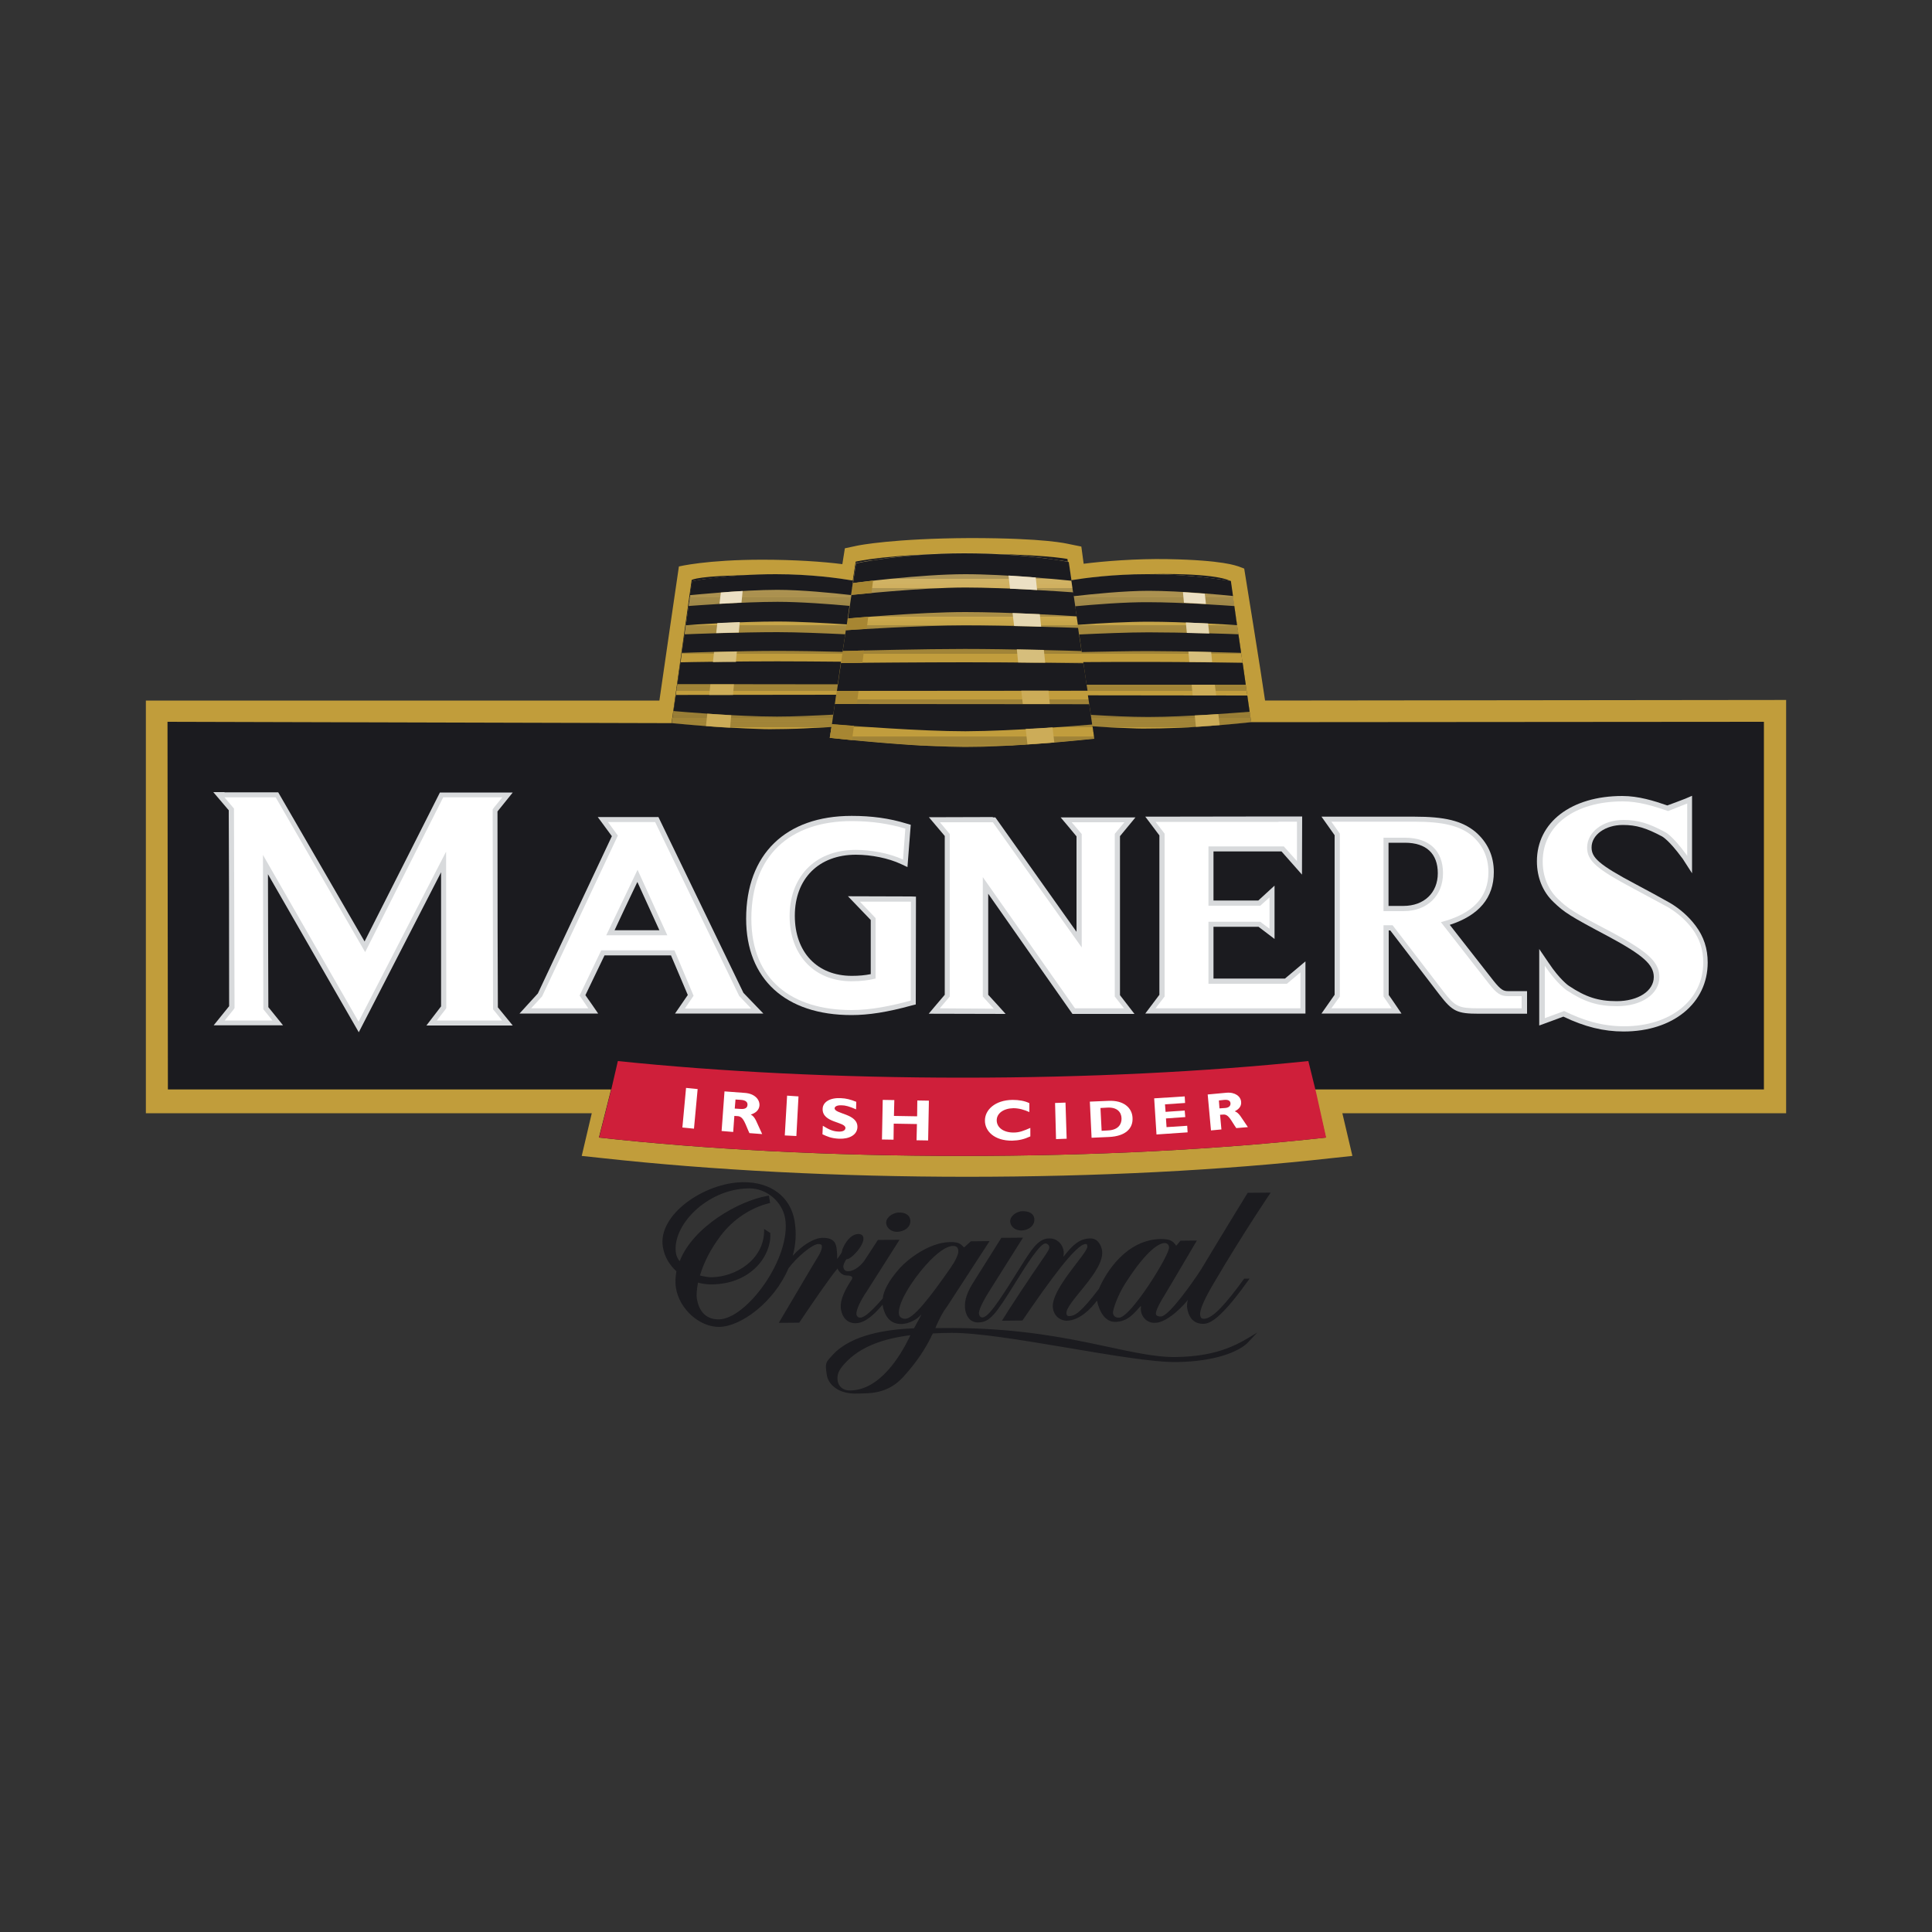 <?xml version="1.0" encoding="utf-8"?>
<!-- Generator: Adobe Illustrator 24.2.0, SVG Export Plug-In . SVG Version: 6.00 Build 0)  -->
<svg version="1.1" id="Layer_1" xmlns="http://www.w3.org/2000/svg" xmlns:xlink="http://www.w3.org/1999/xlink" x="0px" y="0px"
	 viewBox="0 0 1000 1000" style="enable-background:new 0 0 1000 1000;" xml:space="preserve">
<rect x="0" y="0" width="1000" height="1000" fill="#333333" stroke="none"/>
<style type="text/css">
	.st0{fill-rule:evenodd;clip-rule:evenodd;fill:#1B1B1F;}
	.st1{fill-rule:evenodd;clip-rule:evenodd;fill:#C19D3B;}
	.st2{fill-rule:evenodd;clip-rule:evenodd;fill:#CF1F3A;}
	.st3{fill-rule:evenodd;clip-rule:evenodd;fill:#D4B974;}
	.st4{fill-rule:evenodd;clip-rule:evenodd;fill:#D4B973;}
	.st5{fill-rule:evenodd;clip-rule:evenodd;fill:#D4B971;}
	.st6{fill-rule:evenodd;clip-rule:evenodd;fill:#D4B76E;}
	.st7{fill-rule:evenodd;clip-rule:evenodd;fill:#D2B76D;}
	.st8{fill-rule:evenodd;clip-rule:evenodd;fill:#D2B66B;}
	.st9{fill-rule:evenodd;clip-rule:evenodd;fill:#D2B56B;}
	.st10{fill-rule:evenodd;clip-rule:evenodd;fill:#D2B569;}
	.st11{fill-rule:evenodd;clip-rule:evenodd;fill:#D2B567;}
	.st12{fill-rule:evenodd;clip-rule:evenodd;fill:#D2B366;}
	.st13{fill-rule:evenodd;clip-rule:evenodd;fill:#D0B267;}
	.st14{fill-rule:evenodd;clip-rule:evenodd;fill:#D0B265;}
	.st15{fill-rule:evenodd;clip-rule:evenodd;fill:#D0B263;}
	.st16{fill-rule:evenodd;clip-rule:evenodd;fill:#D0B060;}
	.st17{fill-rule:evenodd;clip-rule:evenodd;fill:#D0B05E;}
	.st18{fill-rule:evenodd;clip-rule:evenodd;fill:#D0B05C;}
	.st19{fill-rule:evenodd;clip-rule:evenodd;fill:#CEAE5C;}
	.st20{fill-rule:evenodd;clip-rule:evenodd;fill:#CEAE5A;}
	.st21{fill-rule:evenodd;clip-rule:evenodd;fill:#CEAE58;}
	.st22{fill-rule:evenodd;clip-rule:evenodd;fill:#CCAC56;}
	.st23{fill-rule:evenodd;clip-rule:evenodd;fill:#CCAB54;}
	.st24{fill-rule:evenodd;clip-rule:evenodd;fill:#CCAA52;}
	.st25{fill-rule:evenodd;clip-rule:evenodd;fill:#CCAA50;}
	.st26{fill-rule:evenodd;clip-rule:evenodd;fill:#CCAA4E;}
	.st27{fill-rule:evenodd;clip-rule:evenodd;fill:#CAA94C;}
	.st28{fill-rule:evenodd;clip-rule:evenodd;fill:#CAA74C;}
	.st29{fill-rule:evenodd;clip-rule:evenodd;fill:#C7A54B;}
	.st30{fill-rule:evenodd;clip-rule:evenodd;fill:#C7A549;}
	.st31{fill-rule:evenodd;clip-rule:evenodd;fill:#C5A347;}
	.st32{fill-rule:evenodd;clip-rule:evenodd;fill:#C5A345;}
	.st33{fill-rule:evenodd;clip-rule:evenodd;fill:#C5A343;}
	.st34{fill-rule:evenodd;clip-rule:evenodd;fill:#C5A341;}
	.st35{fill-rule:evenodd;clip-rule:evenodd;fill:#C5A141;}
	.st36{fill-rule:evenodd;clip-rule:evenodd;fill:#C5A13F;}
	.st37{fill-rule:evenodd;clip-rule:evenodd;fill:#C39D3D;}
	.st38{fill-rule:evenodd;clip-rule:evenodd;fill:#C19D3D;}
	.st39{fill-rule:evenodd;clip-rule:evenodd;fill:#E5D7B1;}
	.st40{fill-rule:evenodd;clip-rule:evenodd;fill:#CCAC58;}
	.st41{fill-rule:evenodd;clip-rule:evenodd;fill:#D6BE7C;}
	.st42{fill-rule:evenodd;clip-rule:evenodd;fill:#ECE0C4;}
	.st43{fill-rule:evenodd;clip-rule:evenodd;fill:#A78632;}
	.st44{fill-rule:evenodd;clip-rule:evenodd;fill:#D8DADC;}
	.st45{fill-rule:evenodd;clip-rule:evenodd;fill:#FFFFFF;}
</style>
<g>
	<path class="st0" d="M465.2,627.6c3.3-0.1,5.5,1.3,5.9,3.5c0.7,3.9-2.9,6.4-6.8,6.5c-2.4,0-5.1-1.4-5.6-4.2
		C458.2,630.6,461.7,627.7,465.2,627.6L465.2,627.6z"/>
	<path class="st0" d="M597.8,684.7c-4.4,0.1-6.8-3.3-7.2-5.9c-0.2-1-0.1-2,0-2.7h-0.3c-3,3.2-6.3,8-13,8.1c-5.1,0.1-8.2-4.9-9.5-11
		c-3,4-8.9,10.3-15.7,10.4c-2.8,0-6.4-1.9-7.1-6.4c-1.6-9.6,18.4-28.9,17.8-32.1c-0.1-0.6,0-1.2-0.9-1.2
		c-4.9,0.1-18.2,18.4-32.7,39.6l-10.6,0.1c3-5,14.6-22.6,21-31.8c3.2-4.6,3.6-5.4,3.5-6.5c-0.2-1-1.1-1.7-2-1.7
		c-2.7,0-9.5,10.5-15.6,20.4c-10.4,16.7-13.2,20.4-19.2,20.5c-4,0-6-2.8-6.7-6.5c-0.5-3.1-0.1-7.3,3.8-13.6l14.9-23.7l11.2-0.1
		L513,666.8c-5.2,8.1-6.5,11.9-6.3,13.2c0.2,1.3,0.9,1.9,1.8,1.9c2.9,0,8.2-7.8,16.6-21.2c8.2-13,11.7-19.7,18-19.7
		c5.5-0.1,8.3,5.4,7.3,9.1l0.2,0.2c4.8-6.2,8.4-9.3,13.9-9.3c3.5,0,5.4,3.2,5.9,6.1c1.8,10.8-19.3,27.3-18.4,32.9
		c0.1,0.9,0.6,1.2,1.3,1.2c3.1,0,6.1-1.8,15.5-14.1c3.6-8.5,14.2-25.6,32.2-25.8c4.1,0,6.1,0.8,7.7,3.4h0.2l2.1-2.5l8.5-0.1
		c-4.1,6.8-11.4,19.5-18.3,30.9c-1.7,2.9-3.1,5.9-2.9,7.2c0.2,0.9,1.4,1.3,2.6,1.2c4.1-0.1,16.4-17.5,21-24.7
		c12.6-21,23.9-39.3,23.9-39.3l11.9-0.1c0,0-13.7,20.1-29,46.1c-5.2,8.7-7.9,14.7-7.5,17.3c0.3,1.7,0.9,1.9,2,1.9
		c4.6-0.1,11.4-7.9,20.8-20.8l2.8,0c-12.9,18.1-19.5,23.4-23.8,23.4c-4.6,0.1-7.6-2.5-8.5-8.1c-0.2-1-0.1-2.4,0.3-4.3
		C613.9,674.3,604.6,684.7,597.8,684.7L597.8,684.7z M602.8,643.4c-2.5,0-8.9,2.9-20.5,21.1c-3.8,6-6.5,13.7-6.2,15.2
		c0.3,1.7,1.4,2.4,3.2,2.3c6-0.1,26.4-32.9,25.8-36.5C604.9,644.2,604.1,643.4,602.8,643.4L602.8,643.4z"/>
	<path class="st0" d="M349.9,648.8c-2.4-14.2,15.9-33.5,37.8-33.7c9-0.1,17.2,6.8,18.7,15.6c3.3,20.3-19.9,52-34.3,52.2
		c-7.9,0.1-10.6-5.8-11.4-10.7c-0.3-2-0.1-4.8,0.6-8.3c2.4,0.6,4.9,1,7.3,0.9c20.6-0.3,30.7-15.3,30.1-26.1l0-0.5l-3.2-2.1l0,1.2
		c-0.2,14.5-14.4,23.7-27.4,23.8c-1.7,0-3.7-0.4-5.8-0.9c2-6.8,5.5-13.7,10.8-20.7c6.2-8.2,15.3-14.3,24.9-16.7l0.6-0.1l-0.6-3.8
		l-0.9,0.1c-14.5,2.5-38.4,15.9-45.3,33.8C350.9,651.7,350.2,650.4,349.9,648.8L349.9,648.8z M484.6,686.3l-0.1,0.2l-0.1,0.3
		l-0.1,0.3l-0.1,0.2l-0.1,0.1l0,0c1.4,0,2.5,0,3.4,0c62.8-0.8,95.7,15.3,121,15c23.3-0.3,33.5-7.4,42.3-12.7l-5.3,5.6
		c-4.8,4.4-16.4,9.4-36.5,9.7c-24.2,0.3-90-15.4-116.8-15.1c-3.2,0-6.3,0.1-9.3,0.3l-0.1,0l-0.1,0.2l0,0.1l-0.1,0.2l-0.3,0.5
		l-0.1,0.2l-0.3,0.6l0,0.1l-0.1,0.2l0,0c-2.9,5.7-6.8,12.1-14,20.1c-8.2,9.1-16.9,8.8-24.9,8.9H442c-8.8-0.2-13.3-5.2-14-9.4
		c-1.1-6.6-0.6-6.6,2.8-10.4c9.8-10.9,28.6-13.4,42.3-14l0,0l0.6-1.1l3.1-5.7l-0.2-0.1c-2,2.5-6.3,4.6-9.9,4.7
		c-4.8,0.1-8.6-2.5-9.9-10c-3.8,4.5-8.7,9.5-13.9,9.6c-4.3,0.1-7-3.1-7.6-7.1c-0.5-3.1,0.1-7.3,5.6-15.6c0.7-1.1,0-2-2.5-2
		c-2.6,0-4.3-2.1-4.9-3.6c-3.2,3.5-14.9,20.6-19.8,28l-10.6,0.1c3.1-5.1,18.1-30.8,20.1-33.9c1.2-1.9,2.4-4.2,2.2-6
		c-0.1-0.4-0.4-0.9-1.9-0.9c-3.1,0.1-11.3,7-15.4,12.6c-7.5,17.6-24.7,30.2-35.9,30.3c-10.1,0.1-20.5-9.2-22.3-20
		c-0.5-2.8-0.3-5.8,0.2-8.8c-3.7-3.4-6.2-7.6-7-12.6c-2.8-16.6,21.3-33.2,41.3-33.5c14.5-0.2,24.8,7.5,26.9,20.2
		c1,6.2,0.6,12.2-1,17.9c5-5.6,11.2-9.3,15.5-9.3c6.7-0.1,6.9,3.9,7.2,5.3c0.2,1.4,0.4,3.9,0.3,5.6c0.9-0.9,1.5-2.1,2.1-2.9
		c0.5-0.7,0.4-1.2,0.6-2c2.5-6.1,5.9-7.9,8.1-8c1,0,2.5,0.2,2.8,1.9c0.6,4-6.8,11.7-8.7,11.1c-1,1.1-1.8,3.2-1.7,4
		c0.1,0.8,0.5,2.3,2.4,2.3c3.8,0,7.5-3.8,8.9-6.1l6.6-10.1l11.2-0.1l-16.7,26.3c-3.7,5.4-5.9,10.3-5.6,12.3c0.2,1.2,1,1.7,1.9,1.7
		c1.5,0,4-1.1,11.7-9.9c0.4-3.8,2.8-9,9-15.9c3.3-3.7,14.5-13.1,25.8-13.3c4.8-0.1,5.6,1.1,7.2,2.7h0.2l3.4-3.1l9.7-0.1l-22.1,34
		C487.7,679.5,486.2,682.8,484.6,686.3L484.6,686.3z M470.7,692.2L470.7,692.2l0.5-1.1c-14.1,1.8-26.1,5.9-34.1,14.8
		c-2.8,3.1-4.1,5.5-3.5,9c0.5,2.8,2.9,4.9,6.4,4.8C455.4,719.6,466.1,701.7,470.7,692.2L470.7,692.2z M484.1,687.3l0.1-0.1
		L484.1,687.3L484.1,687.3z M493.3,644.9c-3.2,0-8,3.1-14.1,9.9c-7.5,8.4-14.8,20.2-13.9,25.5c0.2,1.4,1.5,2.3,3.2,2.3
		c4.3,0,12.8-11,23.4-26.2c2.5-3.6,4.4-7.3,4.1-9.2C495.8,645.5,494.9,644.9,493.3,644.9L493.3,644.9z"/>
	<path class="st0" d="M529.4,626.9c3.3,0,5.5,1.3,5.9,3.5c0.7,3.9-3,6.5-6.8,6.5c-2.4,0-5.1-1.4-5.6-4.2
		C522.4,629.8,525.9,626.9,529.4,626.9L529.4,626.9z"/>
	<path class="st1" d="M443.4,282.5l-6.1,1.3l-1.3,8.2c-10.1-1.3-24.8-2.3-41.4-2.3c-29,0-43.2,3.5-43.2,3.5s-8.3,56.6-10.1,69.4
		H75.5v213.6h230.8c-1.4,6-5.2,22.1-5.2,22.1l10.3,1.1c57.3,6.3,122.6,9.7,189.2,9.7c66.6,0,132.1-3.3,189.1-9.7l10.3-1.1
		c0,0-3.8-16-5.2-22.1h229.7V362.3l-269.7,0.3c-1.8-12.8-10.8-68.3-10.8-68.3l-3.2-1.2c-0.9-0.2-7.6-3.2-36.5-3.7
		c-16.1-0.3-33.5,1.1-43.4,2.4c-0.1-0.8-1.2-8.9-1.2-8.9l-6.4-1.3c-1.1-0.2-11.8-3.1-51.3-3.1C462.7,278.7,444.6,282.2,443.4,282.5
		L443.4,282.5z"/>
	<path class="st0" d="M647.6,373.8l-10.6-72.9c0,0-3.8-3.8-35-3.8c-21.1,0-38.7,2.3-47.8,3.8l-1.7-11.6c0,0-14-2.7-53-2.7
		c-38.9,0-56.6,4.1-56.6,4.1l-1.7,11c-8.8-1.5-26.7-4-48.7-4c-31.1,0-34.5,2.5-34.5,2.5l-10.4,74l-0.1,0.1l-260.8-0.7l0.2,190.3
		h229.4l-6.3,24.9c55.4,6.1,119.6,9.5,188.1,9.5c68.7,0,133-3.4,188.1-9.5l-5.7-24.9H913l0-190.3L647.6,373.8L647.6,373.8z"/>
	<path class="st2" d="M681.2,565.4l5.2,23.4c-55.1,6.1-119.4,9.5-188.1,9.5c-68.6,0-132.8-3.4-188.2-9.5l6.3-24.9l3.4-14.7
		c53.1,5.5,113.9,8.6,178.6,8.6c64.8,0,125.7-3.1,178.8-8.6L681.2,565.4L681.2,565.4z"/>
	<path class="st3" d="M515.3,286.7h-31.7c4.6-0.2,9.5-0.4,14.6-0.4h1.5C505.2,286.3,510.4,286.5,515.3,286.7L515.3,286.7z"/>
	<path class="st4" d="M522,287.1h-44.9c2.1-0.1,4.2-0.3,6.4-0.4h31.7C517.6,286.8,519.8,287,522,287.1L522,287.1z"/>
	<path class="st4" d="M527.2,287.5h-55c1.6-0.1,3.3-0.3,5-0.4H522C523.8,287.2,525.5,287.4,527.2,287.5L527.2,287.5z"/>
	<path class="st4" d="M531.5,287.9H468c1.4-0.1,2.8-0.3,4.2-0.4h55C528.7,287.6,530.1,287.8,531.5,287.9L531.5,287.9z"/>
	<path class="st5" d="M535.3,288.3h-71c1.2-0.1,2.4-0.3,3.7-0.4h63.5C532.8,288,534.1,288.2,535.3,288.3L535.3,288.3z"/>
	<path class="st5" d="M538.7,288.7H461c1.1-0.1,2.2-0.3,3.3-0.4h71C536.5,288.4,537.6,288.5,538.7,288.7L538.7,288.7z"/>
	<path class="st5" d="M541.7,289.1H458l3-0.4h77.7C539.8,288.8,540.8,288.9,541.7,289.1L541.7,289.1z"/>
	<polygon class="st5" points="544.6,289.5 455.1,289.5 458,289.1 541.7,289.1 544.6,289.5 	"/>
	<polygon class="st6" points="547.2,289.9 452.5,289.9 455.1,289.5 544.6,289.5 547.2,289.9 	"/>
	<polygon class="st6" points="549.6,290.2 450.1,290.2 452.5,289.9 547.2,289.9 549.6,290.2 	"/>
	<path class="st6" d="M551.9,290.6H447.7l2.3-0.4h99.6C550.6,290.4,551.3,290.5,551.9,290.6L551.9,290.6z"/>
	<path class="st6" d="M553.2,291H445.6l2.2-0.4h104.1c0.8,0.1,1.3,0.2,1.3,0.2L553.2,291L553.2,291z"/>
	<path class="st6" d="M553.2,291.4H443.6c0.4-0.1,1.1-0.2,2-0.4h107.6L553.2,291.4L553.2,291.4z"/>
	<polygon class="st6" points="553.3,291.8 443,291.8 443,291.5 443,291.5 443.6,291.4 553.2,291.4 553.3,291.8 	"/>
	<polygon class="st7" points="553.3,292.2 442.9,292.2 443,291.8 553.3,291.8 553.3,292.2 	"/>
	<polygon class="st7" points="553.4,292.6 442.9,292.6 442.9,292.2 553.3,292.2 553.4,292.6 	"/>
	<polygon class="st7" points="553.4,293 442.8,293 442.9,292.6 553.4,292.6 553.4,293 	"/>
	<polygon class="st8" points="553.5,293.4 442.8,293.4 442.8,293 553.4,293 553.5,293.4 	"/>
	<polygon class="st8" points="553.6,293.8 442.7,293.8 442.8,293.4 553.5,293.4 553.6,293.8 	"/>
	<polygon class="st8" points="553.6,294.2 442.6,294.2 442.7,293.8 553.6,293.8 553.6,294.2 	"/>
	<polygon class="st9" points="553.7,294.6 442.6,294.6 442.6,294.2 553.6,294.2 553.7,294.6 	"/>
	<polygon class="st9" points="553.7,294.9 442.5,294.9 442.6,294.6 553.7,294.6 553.7,294.9 	"/>
	<polygon class="st10" points="553.8,295.3 442.5,295.3 442.5,294.9 553.7,294.9 553.8,295.3 	"/>
	<polygon class="st10" points="553.8,295.7 442.4,295.7 442.5,295.3 553.8,295.3 553.8,295.7 	"/>
	<polygon class="st10" points="553.9,296.1 442.3,296.1 442.4,295.7 553.8,295.7 553.9,296.1 	"/>
	<polygon class="st10" points="554,296.5 442.3,296.5 442.3,296.1 553.9,296.1 554,296.5 	"/>
	<polygon class="st11" points="554,296.9 442.2,296.9 442.3,296.5 554,296.5 554,296.9 	"/>
	<path class="st11" d="M599.4,297.3h-11c1.8,0,3.6-0.1,5.4-0.1C595.7,297.2,597.6,297.3,599.4,297.3L599.4,297.3z M554.1,297.3
		H442.1l0.1-0.4H554L554.1,297.3L554.1,297.3z M407,297.3h-11c1.8,0,3.7-0.1,5.7-0.1C403.5,297.2,405.2,297.3,407,297.3L407,297.3z"
		/>
	<path class="st12" d="M609.4,297.7h-30.5c3-0.2,6.2-0.3,9.4-0.4h11C602.9,297.4,606.3,297.5,609.4,297.7L609.4,297.7z M554.1,297.7
		h-112l0.1-0.4h111.9L554.1,297.7L554.1,297.7z M416.4,297.7H386c3.1-0.2,6.5-0.3,10-0.4h11C410.3,297.4,413.4,297.5,416.4,297.7
		L416.4,297.7z"/>
	<path class="st12" d="M615.1,298.1h-41.7c1.8-0.1,3.6-0.3,5.5-0.4h30.5C611.4,297.8,613.3,297.9,615.1,298.1L615.1,298.1z
		 M554.2,298.1H442l0.1-0.4h112L554.2,298.1L554.2,298.1z M421.9,298.1h-41.7c1.8-0.1,3.7-0.3,5.8-0.4h30.5
		C418.3,297.8,420.1,297.9,421.9,298.1L421.9,298.1z"/>
	<path class="st13" d="M619.6,298.5h-50.5c1.4-0.1,2.8-0.3,4.3-0.4h41.7C616.7,298.2,618.2,298.3,619.6,298.5L619.6,298.5z
		 M554.2,298.5H442l0.1-0.4h112.2L554.2,298.5L554.2,298.5z M426.2,298.5h-50.4c1.4-0.1,2.9-0.3,4.5-0.4h41.7
		C423.4,298.2,424.8,298.3,426.2,298.5L426.2,298.5z"/>
	<path class="st13" d="M623.4,298.9h-57.9c1.2-0.1,2.4-0.3,3.7-0.4h50.5C620.9,298.6,622.2,298.7,623.4,298.9L623.4,298.9z
		 M554.3,298.9H441.9l0.1-0.4h112.3L554.3,298.9L554.3,298.9z M429.9,298.9H372c1.2-0.1,2.4-0.3,3.8-0.4h50.4
		C427.5,298.6,428.7,298.7,429.9,298.9L429.9,298.9z"/>
	<path class="st14" d="M626.6,299.3h-64.4c1-0.1,2.1-0.3,3.2-0.4h57.9C624.5,299,625.6,299.1,626.6,299.3L626.6,299.3z M554.4,299.3
		H441.8l0.1-0.4h112.4L554.4,299.3L554.4,299.3z M433.1,299.3h-64.4c1-0.1,2.1-0.3,3.3-0.4h57.9C431,299,432.1,299.1,433.1,299.3
		L433.1,299.3z"/>
	<path class="st14" d="M629.6,299.7h-70.3c0.9-0.1,1.9-0.3,2.9-0.4h64.4C627.7,299.4,628.7,299.5,629.6,299.7L629.6,299.7z
		 M554.4,299.7H441.8l0.1-0.4h112.5L554.4,299.7L554.4,299.7z M436,299.7h-70.2c0.9-0.1,1.9-0.3,2.9-0.4h64.4
		C434.1,299.4,435.1,299.5,436,299.7L436,299.7z"/>
	<path class="st14" d="M632.2,300h-75.6c0.8-0.1,1.7-0.3,2.6-0.4h70.3L632.2,300L632.2,300z M554.5,300H441.7l0.1-0.4h112.6
		L554.5,300L554.5,300z M438.7,300h-75.6c0.8-0.1,1.7-0.3,2.7-0.4H436C437,299.8,437.8,299.9,438.7,300L438.7,300z"/>
	<path class="st14" d="M634.7,300.4h-193l0.1-0.4h112.8l0,0.3l2.1-0.3h75.6C633.2,300.2,634,300.3,634.7,300.4L634.7,300.4z
		 M441.1,300.4h-80.4c0.7-0.1,1.5-0.2,2.4-0.4h75.6C439.6,300.2,440.4,300.3,441.1,300.4L441.1,300.4z"/>
	<path class="st15" d="M636.8,300.8H358.5c0.4-0.1,1.1-0.2,2.2-0.4h80.4l0.5,0.1l0-0.1h193C635.8,300.6,636.5,300.8,636.8,300.8
		L636.8,300.8z"/>
	<polygon class="st15" points="637.1,301.2 358.2,301.2 358.3,300.9 358.5,300.8 636.8,300.8 637.1,300.9 637.1,301.2 	"/>
	<polygon class="st15" points="637.2,301.6 358.2,301.6 358.2,301.2 637.1,301.2 637.2,301.6 	"/>
	<polygon class="st15" points="637.2,302 358.1,302 358.2,301.6 637.2,301.6 637.2,302 	"/>
	<polygon class="st15" points="637.3,302.4 358.1,302.4 358.1,302 637.2,302 637.3,302.4 	"/>
	<polygon class="st16" points="637.4,302.8 358,302.8 358.1,302.4 637.3,302.4 637.4,302.8 	"/>
	<polygon class="st16" points="637.4,303.2 357.9,303.2 358,302.8 637.4,302.8 637.4,303.2 	"/>
	<polygon class="st16" points="637.5,303.6 357.9,303.6 357.9,303.2 637.4,303.2 637.5,303.6 	"/>
	<polygon class="st16" points="637.5,304 357.8,304 357.9,303.6 637.5,303.6 637.5,304 	"/>
	<polygon class="st17" points="637.6,304.4 357.8,304.4 357.8,304 637.5,304 637.6,304.4 	"/>
	<polygon class="st17" points="637.6,304.7 357.7,304.7 357.8,304.4 637.6,304.4 637.6,304.7 	"/>
	<polygon class="st17" points="637.7,305.1 357.7,305.1 357.7,304.7 637.6,304.7 637.7,305.1 	"/>
	<polygon class="st17" points="637.8,305.5 357.6,305.5 357.7,305.1 637.7,305.1 637.8,305.5 	"/>
	<polygon class="st18" points="637.8,305.9 357.5,305.9 357.6,305.5 637.8,305.5 637.8,305.9 	"/>
	<polygon class="st18" points="637.9,306.3 357.5,306.3 357.5,305.9 637.8,305.9 637.9,306.3 	"/>
	<polygon class="st19" points="637.9,306.7 357.4,306.7 357.5,306.3 637.9,306.3 637.9,306.7 	"/>
	<polygon class="st19" points="638,307.1 357.4,307.1 357.4,306.7 637.9,306.7 638,307.1 	"/>
	<polygon class="st19" points="638,307.5 357.3,307.5 357.4,307.1 638,307.1 638,307.5 	"/>
	<polygon class="st19" points="638.1,307.9 357.3,307.9 357.3,307.5 638,307.5 638.1,307.9 	"/>
	<polygon class="st19" points="638.2,308.3 357.2,308.3 357.3,307.9 638.1,307.9 638.2,308.3 	"/>
	<polygon class="st20" points="638.2,308.7 357.2,308.7 357.2,308.3 638.2,308.3 638.2,308.7 	"/>
	<polygon class="st20" points="638.3,309.1 357.1,309.1 357.2,308.7 638.2,308.7 638.3,309.1 	"/>
	<polygon class="st20" points="638.3,309.4 357,309.4 357.1,309.1 638.3,309.1 638.3,309.4 	"/>
	<polygon class="st21" points="638.4,309.8 357,309.8 357,309.4 638.3,309.4 638.4,309.8 	"/>
	<polygon class="st21" points="638.4,310.2 356.9,310.2 357,309.8 638.4,309.8 638.4,310.2 	"/>
	<polygon class="st21" points="638.5,310.6 356.9,310.6 356.9,310.2 638.4,310.2 638.5,310.6 	"/>
	<polygon class="st21" points="638.5,311 356.8,311 356.9,310.6 638.5,310.6 638.5,311 	"/>
	<polygon class="st21" points="638.6,311.4 356.8,311.4 356.8,311 638.5,311 638.6,311.4 	"/>
	<polygon class="st21" points="638.7,311.8 356.7,311.8 356.8,311.4 638.6,311.4 638.7,311.8 	"/>
	<polygon class="st22" points="638.7,312.2 356.6,312.2 356.7,311.8 638.7,311.8 638.7,312.2 	"/>
	<polygon class="st22" points="638.8,312.6 356.6,312.6 356.6,312.2 638.7,312.2 638.8,312.6 	"/>
	<polygon class="st22" points="638.8,313 356.5,313 356.6,312.6 638.8,312.6 638.8,313 	"/>
	<polygon class="st22" points="638.9,313.4 356.5,313.4 356.5,313 638.8,313 638.9,313.4 	"/>
	<polygon class="st23" points="638.9,313.8 356.4,313.8 356.5,313.4 638.9,313.4 638.9,313.8 	"/>
	<polygon class="st23" points="639,314.1 356.4,314.1 356.4,313.8 638.9,313.8 639,314.1 	"/>
	<polygon class="st23" points="639.1,314.5 356.3,314.5 356.4,314.1 639,314.1 639.1,314.5 	"/>
	<polygon class="st23" points="639.1,314.9 356.2,314.9 356.3,314.5 639.1,314.5 639.1,314.9 	"/>
	<polygon class="st23" points="639.2,315.3 356.2,315.3 356.2,314.9 639.1,314.9 639.2,315.3 	"/>
	<polygon class="st23" points="639.2,315.7 356.1,315.7 356.2,315.3 639.2,315.3 639.2,315.7 	"/>
	<polygon class="st24" points="639.3,316.1 356.1,316.1 356.1,315.7 639.2,315.7 639.3,316.1 	"/>
	<polygon class="st24" points="639.3,316.5 356,316.5 356.1,316.1 639.3,316.1 639.3,316.5 	"/>
	<polygon class="st24" points="639.4,316.9 356,316.9 356,316.5 639.3,316.5 639.4,316.9 	"/>
	<polygon class="st24" points="639.5,317.3 355.9,317.3 356,316.9 639.4,316.9 639.5,317.3 	"/>
	<polygon class="st25" points="639.5,317.7 355.9,317.7 355.9,317.3 639.5,317.3 639.5,317.7 	"/>
	<polygon class="st25" points="639.6,318.1 355.8,318.1 355.9,317.7 639.5,317.7 639.6,318.1 	"/>
	<polygon class="st25" points="639.6,318.5 355.7,318.5 355.8,318.1 639.6,318.1 639.6,318.5 	"/>
	<polygon class="st26" points="639.7,318.9 355.7,318.9 355.7,318.5 639.6,318.5 639.7,318.9 	"/>
	<polygon class="st26" points="639.7,319.2 355.6,319.2 355.7,318.9 639.7,318.9 639.7,319.2 	"/>
	<polygon class="st26" points="639.8,319.6 355.6,319.6 355.6,319.2 639.7,319.2 639.8,319.6 	"/>
	<polygon class="st26" points="639.9,320 355.5,320 355.6,319.6 639.8,319.6 639.9,320 	"/>
	<polygon class="st27" points="639.9,320.4 355.5,320.4 355.5,320 639.9,320 639.9,320.4 	"/>
	<polygon class="st27" points="640,320.8 355.4,320.8 355.5,320.4 639.9,320.4 640,320.8 	"/>
	<polygon class="st28" points="640,321.2 355.3,321.2 355.4,320.8 640,320.8 640,321.2 	"/>
	<polygon class="st28" points="640.1,321.6 355.3,321.6 355.3,321.2 640,321.2 640.1,321.6 	"/>
	<polygon class="st29" points="640.1,322 355.2,322 355.3,321.6 640.1,321.6 640.1,322 	"/>
	<polygon class="st29" points="640.2,322.4 355.2,322.4 355.2,322 640.1,322 640.2,322.4 	"/>
	<polygon class="st30" points="640.3,322.8 355.1,322.8 355.2,322.4 640.2,322.4 640.3,322.8 	"/>
	<polygon class="st30" points="640.3,323.2 355.1,323.2 355.1,322.8 640.3,322.8 640.3,323.2 	"/>
	<polygon class="st30" points="640.4,323.6 355,323.6 355.1,323.2 640.3,323.2 640.4,323.6 	"/>
	<polygon class="st30" points="640.4,323.9 354.9,323.9 355,323.6 640.4,323.6 640.4,323.9 	"/>
	<polygon class="st30" points="640.5,324.3 354.9,324.3 354.9,323.9 640.4,323.9 640.5,324.3 	"/>
	<polygon class="st30" points="640.5,324.7 354.8,324.7 354.9,324.3 640.5,324.3 640.5,324.7 	"/>
	<polygon class="st31" points="640.6,325.1 354.8,325.1 354.8,324.7 640.5,324.7 640.6,325.1 	"/>
	<polygon class="st31" points="640.6,325.5 354.7,325.5 354.8,325.1 640.6,325.1 640.6,325.5 	"/>
	<polygon class="st32" points="640.7,325.9 354.7,325.9 354.7,325.5 640.6,325.5 640.7,325.9 	"/>
	<polygon class="st32" points="640.8,326.3 354.6,326.3 354.7,325.9 640.7,325.9 640.8,326.3 	"/>
	<polygon class="st32" points="640.8,326.7 354.5,326.7 354.6,326.3 640.8,326.3 640.8,326.7 	"/>
	<polygon class="st32" points="640.9,327.1 354.5,327.1 354.5,326.7 640.8,326.7 640.9,327.1 	"/>
	<polygon class="st32" points="640.9,327.5 354.4,327.5 354.5,327.1 640.9,327.1 640.9,327.5 	"/>
	<polygon class="st32" points="641,327.9 354.4,327.9 354.4,327.5 640.9,327.5 641,327.9 	"/>
	<polygon class="st33" points="641,328.3 354.3,328.3 354.4,327.9 641,327.9 641,328.3 	"/>
	<polygon class="st33" points="641.1,328.6 354.3,328.6 354.3,328.3 641,328.3 641.1,328.6 	"/>
	<polygon class="st34" points="641.2,329 354.2,329 354.3,328.6 641.1,328.6 641.2,329 	"/>
	<polygon class="st34" points="641.2,329.4 354.2,329.4 354.2,329 641.2,329 641.2,329.4 	"/>
	<polygon class="st35" points="641.3,329.8 354.1,329.8 354.2,329.4 641.2,329.4 641.3,329.8 	"/>
	<polygon class="st35" points="641.3,330.2 354,330.2 354.1,329.8 641.3,329.8 641.3,330.2 	"/>
	<polygon class="st35" points="641.4,330.6 354,330.6 354,330.2 641.3,330.2 641.4,330.6 	"/>
	<polygon class="st35" points="641.4,331 353.9,331 354,330.6 641.4,330.6 641.4,331 	"/>
	<polygon class="st36" points="641.5,331.4 353.9,331.4 353.9,331 641.4,331 641.5,331.4 	"/>
	<polygon class="st36" points="641.6,331.8 353.8,331.8 353.9,331.4 641.5,331.4 641.6,331.8 	"/>
	<polygon class="st36" points="641.6,332.2 353.8,332.2 353.8,331.8 641.6,331.8 641.6,332.2 	"/>
	<polygon class="st36" points="641.7,332.6 353.7,332.6 353.8,332.2 641.6,332.2 641.7,332.6 	"/>
	<polygon class="st37" points="641.7,333 353.6,333 353.7,332.6 641.7,332.6 641.7,333 	"/>
	<polygon class="st37" points="641.8,333.3 353.6,333.3 353.6,333 641.7,333 641.8,333.3 	"/>
	<polygon class="st37" points="641.8,333.7 353.5,333.7 353.6,333.3 641.8,333.3 641.8,333.7 	"/>
	<polygon class="st38" points="641.9,334.1 353.5,334.1 353.5,333.7 641.8,333.7 641.9,334.1 	"/>
	<polygon class="st38" points="642,334.5 353.4,334.5 353.5,334.1 641.9,334.1 642,334.5 	"/>
	<polygon class="st38" points="642,334.9 353.4,334.9 353.4,334.5 642,334.5 642,334.9 	"/>
	<polygon class="st38" points="642.1,335.3 353.3,335.3 353.4,334.9 642,334.9 642.1,335.3 	"/>
	<polygon class="st38" points="642.1,335.7 353.2,335.7 353.3,335.3 642.1,335.3 642.1,335.7 	"/>
	<polygon class="st38" points="642.2,336.1 353.2,336.1 353.2,335.7 642.1,335.7 642.2,336.1 	"/>
	<polygon class="st38" points="642.2,336.5 353.1,336.5 353.2,336.1 642.2,336.1 642.2,336.5 	"/>
	<polygon class="st38" points="642.3,336.9 353.1,336.9 353.1,336.5 642.2,336.5 642.3,336.9 	"/>
	<polygon class="st38" points="642.4,337.3 353,337.3 353.1,336.9 642.3,336.9 642.4,337.3 	"/>
	<polygon class="st38" points="642.4,337.7 353,337.7 353,337.3 642.4,337.3 642.4,337.7 	"/>
	<polygon class="st38" points="642.5,338.1 352.9,338.1 353,337.7 642.4,337.7 642.5,338.1 	"/>
	<polygon class="st38" points="642.5,338.4 352.8,338.4 352.9,338.1 642.5,338.1 642.5,338.4 	"/>
	<polygon class="st38" points="642.6,338.8 352.8,338.8 352.8,338.4 642.5,338.4 642.6,338.8 	"/>
	<polygon class="st38" points="642.6,339.2 352.7,339.2 352.8,338.8 642.6,338.8 642.6,339.2 	"/>
	<polygon class="st38" points="642.7,339.6 352.7,339.6 352.7,339.2 642.6,339.2 642.7,339.6 	"/>
	<polygon class="st38" points="642.7,340 352.6,340 352.7,339.6 642.7,339.6 642.7,340 	"/>
	<polygon class="st38" points="642.8,340.4 352.6,340.4 352.6,340 642.7,340 642.8,340.4 	"/>
	<polygon class="st38" points="642.9,340.8 352.5,340.8 352.6,340.4 642.8,340.4 642.9,340.8 	"/>
	<polygon class="st38" points="642.9,341.2 352.5,341.2 352.5,340.8 642.9,340.8 642.9,341.2 	"/>
	<polygon class="st38" points="643,341.6 352.4,341.6 352.5,341.2 642.9,341.2 643,341.6 	"/>
	<polygon class="st38" points="643,342 352.3,342 352.4,341.6 643,341.6 643,342 	"/>
	<polygon class="st38" points="643.1,342.4 352.3,342.4 352.3,342 643,342 643.1,342.4 	"/>
	<polygon class="st38" points="643.1,342.8 352.2,342.8 352.3,342.4 643.1,342.4 643.1,342.8 	"/>
	<polygon class="st38" points="643.2,343.1 352.2,343.1 352.2,342.8 643.1,342.8 643.2,343.1 	"/>
	<polygon class="st38" points="643.3,343.5 352.1,343.5 352.2,343.1 643.2,343.1 643.3,343.5 	"/>
	<polygon class="st38" points="643.3,343.9 352.1,343.9 352.1,343.5 643.3,343.5 643.3,343.9 	"/>
	<polygon class="st38" points="643.4,344.3 352,344.3 352.1,343.9 643.3,343.9 643.4,344.3 	"/>
	<polygon class="st38" points="643.4,344.7 351.9,344.7 352,344.3 643.4,344.3 643.4,344.7 	"/>
	<polygon class="st38" points="643.5,345.1 351.9,345.1 351.9,344.7 643.4,344.7 643.5,345.1 	"/>
	<polygon class="st38" points="643.5,345.5 351.8,345.5 351.9,345.1 643.5,345.1 643.5,345.5 	"/>
	<polygon class="st38" points="643.6,345.9 351.8,345.9 351.8,345.5 643.5,345.5 643.6,345.9 	"/>
	<polygon class="st38" points="643.7,346.3 351.7,346.3 351.8,345.9 643.6,345.9 643.7,346.3 	"/>
	<polygon class="st38" points="643.7,346.7 351.7,346.7 351.7,346.3 643.7,346.3 643.7,346.7 	"/>
	<polygon class="st38" points="643.8,347.1 351.6,347.1 351.7,346.7 643.7,346.7 643.8,347.1 	"/>
	<polygon class="st38" points="643.8,347.5 351.6,347.5 351.6,347.1 643.8,347.1 643.8,347.5 	"/>
	<polygon class="st38" points="643.9,347.8 351.5,347.8 351.6,347.5 643.8,347.5 643.9,347.8 	"/>
	<polygon class="st38" points="643.9,348.2 351.4,348.2 351.5,347.8 643.9,347.8 643.9,348.2 	"/>
	<polygon class="st38" points="644,348.6 351.4,348.6 351.4,348.2 643.9,348.2 644,348.6 	"/>
	<polygon class="st38" points="644.1,349 351.3,349 351.4,348.6 644,348.6 644.1,349 	"/>
	<polygon class="st38" points="644.1,349.4 351.3,349.4 351.3,349 644.1,349 644.1,349.4 	"/>
	<polygon class="st38" points="644.2,349.8 351.2,349.8 351.3,349.4 644.1,349.4 644.2,349.8 	"/>
	<polygon class="st38" points="644.2,350.2 351.2,350.2 351.2,349.8 644.2,349.8 644.2,350.2 	"/>
	<polygon class="st38" points="644.3,350.6 351.1,350.6 351.2,350.2 644.2,350.2 644.3,350.6 	"/>
	<polygon class="st38" points="644.3,351 351,351 351.1,350.6 644.3,350.6 644.3,351 	"/>
	<polygon class="st38" points="644.4,351.4 351,351.4 351,351 644.3,351 644.4,351.4 	"/>
	<polygon class="st38" points="644.5,351.8 350.9,351.8 351,351.4 644.4,351.4 644.5,351.8 	"/>
	<polygon class="st38" points="644.5,352.2 350.9,352.2 350.9,351.8 644.5,351.8 644.5,352.2 	"/>
	<polygon class="st38" points="644.6,352.5 350.8,352.5 350.9,352.2 644.5,352.2 644.6,352.5 	"/>
	<polygon class="st38" points="644.6,352.9 350.8,352.9 350.8,352.5 644.6,352.5 644.6,352.9 	"/>
	<polygon class="st38" points="644.7,353.3 350.7,353.3 350.8,352.9 644.6,352.9 644.7,353.3 	"/>
	<polygon class="st38" points="644.7,353.7 350.6,353.7 350.7,353.3 644.7,353.3 644.7,353.7 	"/>
	<polygon class="st38" points="644.8,354.1 350.6,354.1 350.6,353.7 644.7,353.7 644.8,354.1 	"/>
	<polygon class="st38" points="644.8,354.5 350.5,354.5 350.6,354.1 644.8,354.1 644.8,354.5 	"/>
	<polygon class="st38" points="644.9,354.9 350.5,354.9 350.5,354.5 644.8,354.5 644.9,354.9 	"/>
	<polygon class="st38" points="645,355.3 350.4,355.3 350.5,354.9 644.9,354.9 645,355.3 	"/>
	<polygon class="st38" points="645,355.7 350.4,355.7 350.4,355.3 645,355.3 645,355.7 	"/>
	<polygon class="st38" points="645.1,356.1 350.3,356.1 350.4,355.7 645,355.7 645.1,356.1 	"/>
	<polygon class="st38" points="645.1,356.5 350.2,356.5 350.3,356.1 645.1,356.1 645.1,356.5 	"/>
	<polygon class="st38" points="645.2,356.9 350.2,356.9 350.2,356.5 645.1,356.5 645.2,356.9 	"/>
	<polygon class="st38" points="645.2,357.3 350.1,357.3 350.2,356.9 645.2,356.9 645.2,357.3 	"/>
	<polygon class="st38" points="645.3,357.6 350.1,357.6 350.1,357.3 645.2,357.3 645.3,357.6 	"/>
	<polygon class="st38" points="645.4,358 350,358 350.1,357.6 645.3,357.6 645.4,358 	"/>
	<polygon class="st38" points="645.4,358.4 350,358.4 350,358 645.4,358 645.4,358.4 	"/>
	<polygon class="st38" points="645.5,358.8 349.9,358.8 350,358.4 645.4,358.4 645.5,358.8 	"/>
	<polygon class="st38" points="645.5,359.2 349.9,359.2 349.9,358.8 645.5,358.8 645.5,359.2 	"/>
	<polygon class="st38" points="645.6,359.6 349.8,359.6 349.9,359.2 645.5,359.2 645.6,359.6 	"/>
	<polygon class="st38" points="645.6,360 349.7,360 349.8,359.6 645.6,359.6 645.6,360 	"/>
	<polygon class="st38" points="645.7,360.4 349.7,360.4 349.7,360 645.6,360 645.7,360.4 	"/>
	<polygon class="st38" points="645.8,360.8 349.6,360.8 349.7,360.4 645.7,360.4 645.8,360.8 	"/>
	<polygon class="st38" points="645.8,361.2 349.6,361.2 349.6,360.8 645.8,360.8 645.8,361.2 	"/>
	<polygon class="st38" points="645.9,361.6 349.5,361.6 349.6,361.2 645.8,361.2 645.9,361.6 	"/>
	<polygon class="st38" points="645.9,362 349.5,362 349.5,361.6 645.9,361.6 645.9,362 	"/>
	<polygon class="st38" points="646,362.3 349.4,362.3 349.5,362 645.9,362 646,362.3 	"/>
	<polygon class="st38" points="646,362.7 349.3,362.7 349.4,362.3 646,362.3 646,362.7 	"/>
	<polygon class="st38" points="646.1,363.1 349.3,363.1 349.3,362.7 646,362.7 646.1,363.1 	"/>
	<polygon class="st38" points="646.2,363.5 349.2,363.5 349.3,363.1 646.1,363.1 646.2,363.5 	"/>
	<polygon class="st38" points="646.2,363.9 349.2,363.9 349.2,363.5 646.2,363.5 646.2,363.9 	"/>
	<polygon class="st38" points="646.3,364.3 349.1,364.3 349.2,363.9 646.2,363.9 646.3,364.3 	"/>
	<polygon class="st38" points="646.3,364.7 349.1,364.7 349.1,364.3 646.3,364.3 646.3,364.7 	"/>
	<polygon class="st38" points="646.4,365.1 349,365.1 349.1,364.7 646.3,364.7 646.4,365.1 	"/>
	<polygon class="st38" points="646.4,365.5 348.9,365.5 349,365.1 646.4,365.1 646.4,365.5 	"/>
	<polygon class="st38" points="646.5,365.9 348.9,365.9 348.9,365.5 646.4,365.5 646.5,365.9 	"/>
	<polygon class="st38" points="646.5,366.3 348.8,366.3 348.9,365.9 646.5,365.9 646.5,366.3 	"/>
	<polygon class="st38" points="646.6,366.7 348.8,366.7 348.8,366.3 646.5,366.3 646.6,366.7 	"/>
	<polygon class="st38" points="646.7,367 348.7,367 348.8,366.7 646.6,366.7 646.7,367 	"/>
	<polygon class="st38" points="646.7,367.4 348.7,367.4 348.7,367 646.7,367 646.7,367.4 	"/>
	<polygon class="st38" points="646.8,367.8 348.6,367.8 348.7,367.4 646.7,367.4 646.8,367.8 	"/>
	<polygon class="st38" points="646.8,368.2 348.5,368.2 348.6,367.8 646.8,367.8 646.8,368.2 	"/>
	<polygon class="st38" points="646.9,368.6 348.5,368.6 348.5,368.2 646.8,368.2 646.9,368.6 	"/>
	<polygon class="st38" points="646.9,369 348.4,369 348.5,368.6 646.9,368.6 646.9,369 	"/>
	<polygon class="st38" points="647,369.4 348.4,369.4 348.4,369 646.9,369 647,369.4 	"/>
	<polygon class="st38" points="647.1,369.8 348.3,369.8 348.4,369.4 647,369.4 647.1,369.8 	"/>
	<polygon class="st38" points="647.1,370.2 348.3,370.2 348.3,369.8 647.1,369.8 647.1,370.2 	"/>
	<polygon class="st38" points="647.2,370.6 348.2,370.6 348.3,370.2 647.1,370.2 647.2,370.6 	"/>
	<polygon class="st38" points="647.2,371 348.2,371 348.2,370.6 647.2,370.6 647.2,371 	"/>
	<polygon class="st38" points="647.3,371.4 348.1,371.4 348.2,371 647.2,371 647.3,371.4 	"/>
	<polygon class="st38" points="647.3,371.7 348,371.7 348.1,371.4 647.3,371.4 647.3,371.7 	"/>
	<polygon class="st38" points="647.4,372.1 348,372.1 348,371.7 647.3,371.7 647.4,372.1 	"/>
	<polygon class="st38" points="647.4,372.5 347.9,372.5 348,372.4 348,372.3 348,372.1 647.4,372.1 647.4,372.3 647.4,372.4 
		647.4,372.5 	"/>
	<polygon class="st38" points="647.5,372.9 347.9,372.9 347.9,372.5 647.4,372.5 647.5,372.9 	"/>
	<polygon class="st38" points="647.6,373.3 347.8,373.3 347.9,372.9 647.5,372.9 647.6,373.3 	"/>
	<polygon class="st38" points="647.6,373.7 347.8,373.7 347.8,373.3 647.6,373.3 647.6,373.7 	"/>
	<polygon class="st38" points="644.7,374.1 347.7,374.1 347.8,373.7 647.6,373.7 647.6,373.8 644.7,374.1 	"/>
	<polygon class="st38" points="640.6,374.5 350.1,374.5 347.7,374.3 347.7,374.2 347.7,374.1 644.7,374.1 640.6,374.5 	"/>
	<polygon class="st38" points="636.3,374.9 354.4,374.9 350.1,374.5 640.6,374.5 636.3,374.9 	"/>
	<polygon class="st38" points="631.7,375.3 359,375.3 354.4,374.9 636.3,374.9 631.7,375.3 	"/>
	<polygon class="st38" points="626.7,375.7 363.9,375.7 359,375.3 631.7,375.3 626.7,375.7 	"/>
	<path class="st38" d="M621.3,376.1h-52.6l-3.3-0.2l0,0.2H369.1l-5.2-0.4h262.9C625,375.8,623.2,375.9,621.3,376.1L621.3,376.1z"/>
	<path class="st38" d="M615.2,376.5h-40.6c-2-0.1-3.9-0.3-5.9-0.4h52.6C619.3,376.2,617.3,376.3,615.2,376.5L615.2,376.5z
		 M565.6,376.5H430.3l0-0.2l-3.5,0.2h-52.1c-2-0.1-3.9-0.3-5.7-0.4h196.4L565.6,376.5L565.6,376.5z"/>
	<path class="st38" d="M607.6,376.8h-25.8c-2.4-0.1-4.8-0.2-7.2-0.4h40.6C612.7,376.6,610.1,376.7,607.6,376.8L607.6,376.8z
		 M565.6,376.8H430.3l0.1-0.4h135.2L565.6,376.8L565.6,376.8z M420.4,376.8h-39c-2.2-0.1-4.4-0.3-6.6-0.4h52.1
		C424.8,376.6,422.6,376.7,420.4,376.8L420.4,376.8z"/>
	<path class="st38" d="M565.7,377.2H430.2l0.1-0.4h135.3L565.7,377.2L565.7,377.2z M412.2,377.2H390c-2.8-0.1-5.7-0.2-8.5-0.4h39
		C417.6,377,414.9,377.1,412.2,377.2L412.2,377.2z M581.8,376.8h25.8c-4.6,0.2-9.2,0.3-13.4,0.3C590.4,377.2,586.2,377,581.8,376.8
		L581.8,376.8z"/>
	<path class="st38" d="M565.7,377.6H430.1l0.1-0.4h135.5L565.7,377.6L565.7,377.6z M390,377.2h22.2c-3.8,0.1-7.5,0.2-10.8,0.2
		C397.8,377.5,393.9,377.4,390,377.2L390,377.2z"/>
	<polygon class="st38" points="565.8,378 430.1,378 430.1,377.6 565.7,377.6 565.8,378 	"/>
	<polygon class="st38" points="565.8,378.4 430,378.4 430.1,378 565.8,378 565.8,378.4 	"/>
	<polygon class="st38" points="565.9,378.8 430,378.8 430,378.4 565.8,378.4 565.9,378.8 	"/>
	<polygon class="st38" points="566,379.2 429.9,379.2 430,378.8 565.9,378.8 566,379.2 	"/>
	<polygon class="st38" points="566,379.6 429.8,379.6 429.9,379.2 566,379.2 566,379.6 	"/>
	<polygon class="st38" points="566.1,380 429.8,380 429.8,379.6 566,379.6 566.1,380 	"/>
	<polygon class="st38" points="566.1,380.4 429.7,380.4 429.8,380 566.1,380 566.1,380.4 	"/>
	<polygon class="st38" points="566.2,380.8 429.7,380.8 429.7,380.4 566.1,380.4 566.2,380.8 	"/>
	<polygon class="st38" points="566.2,381.2 429.6,381.2 429.7,380.8 566.2,380.8 566.2,381.2 	"/>
	<polygon class="st38" points="566.3,381.5 429.5,381.5 429.6,381.2 566.2,381.2 566.3,381.5 	"/>
	<polygon class="st38" points="566.3,381.9 429.5,381.9 429.5,381.5 566.3,381.5 566.3,381.9 	"/>
	<polygon class="st38" points="566.4,382.3 433.3,382.3 429.5,381.9 429.5,381.9 566.3,381.9 566.4,382.3 	"/>
	<polygon class="st38" points="563.1,382.7 437.3,382.7 433.3,382.3 566.4,382.3 566.4,382.4 563.1,382.7 	"/>
	<polygon class="st38" points="559.1,383.1 441.4,383.1 437.3,382.7 563.1,382.7 559.1,383.1 	"/>
	<polygon class="st38" points="554.9,383.5 445.6,383.5 441.4,383.1 559.1,383.1 554.9,383.5 	"/>
	<polygon class="st38" points="550.6,383.9 450,383.9 445.6,383.5 554.9,383.5 550.6,383.9 	"/>
	<polygon class="st38" points="546,384.3 454.6,384.3 450,383.9 550.6,383.9 546,384.3 	"/>
	<polygon class="st38" points="541.1,384.7 459.5,384.7 454.6,384.3 546,384.3 541.1,384.7 	"/>
	<path class="st38" d="M535.9,385.1h-71.2l-5.2-0.4h81.6C539.4,384.8,537.7,384.9,535.9,385.1L535.9,385.1z"/>
	<path class="st38" d="M530.2,385.5h-59.9c-1.9-0.1-3.7-0.3-5.6-0.4h71.2C534,385.2,532.1,385.3,530.2,385.5L530.2,385.5z"/>
	<path class="st38" d="M523.8,385.9h-47.2c-2.1-0.1-4.2-0.3-6.3-0.4h59.9C528.1,385.6,525.9,385.7,523.8,385.9L523.8,385.9z"/>
	<path class="st38" d="M516,386.2h-31.9c-2.5-0.1-5-0.2-7.6-0.4h47.2C521.2,386,518.6,386.1,516,386.2L516,386.2z"/>
	<path class="st38" d="M501.4,386.6H498c-4.3,0-9-0.2-13.9-0.4H516C511,386.5,506,386.6,501.4,386.6L501.4,386.6z"/>
	<polygon class="st38" points="498,386.6 501.4,386.6 500.8,386.6 498.5,386.6 498,386.6 	"/>
	<path class="st0" d="M564.6,370c9.7,0.6,20.7,1.1,29.7,1.1c20.1,0,48.2-2.4,52.5-2.7l-1.2-8.4l-82.5-0.1L564.6,370L564.6,370z"/>
	<path class="st0" d="M560.7,342.7l1.7,11.7l82.4,0l-1.6-11.3c-4.1-0.1-30.5-0.5-48.9-0.5C584.5,342.6,571.4,342.6,560.7,342.7
		L560.7,342.7z"/>
	<path class="st0" d="M558.6,328.4l1.3,9.1c10.8-0.2,24.4-0.5,34.6-0.5c18.1,0,43.5,0.8,47.9,0.9l-1.4-9.6c-4.4-0.2-29.1-1-46.6-1
		C584,327.3,569.5,327.9,558.6,328.4L558.6,328.4z"/>
	<path class="st0" d="M556.5,313.8l1.4,9.6c10.9-0.8,25.8-1.6,36.6-1.6c17.5,0,41.6,1.5,45.8,1.8l-1.4-9.9c-4.4-0.3-27.7-2-44.4-2
		C582.4,311.6,566.3,312.9,556.5,313.8L556.5,313.8z"/>
	<path class="st0" d="M593.7,297.2c-17.3,0-31.7,1.9-39.2,3.1l1.2,8.3c9.4-1.1,26.2-2.8,38.8-2.8c16.7,0,39.4,2.2,43.7,2.7l-1.1-7.8
		C637.1,300.9,619.3,297.2,593.7,297.2L593.7,297.2z"/>
	<path class="st39" d="M625.3,322.7c-3.6-0.2-7.5-0.3-11.5-0.5l0.5,5.4c4.1,0.1,8,0.2,11.6,0.3L625.3,322.7L625.3,322.7z"/>
	<polygon class="st40" points="628.8,354.4 616.8,354.4 617.3,359.9 629.5,359.9 628.8,354.4 	"/>
	<path class="st40" d="M630.6,369.6c-3.8,0.3-7.9,0.5-12.2,0.7l0.6,5.9c4.3-0.3,8.5-0.6,12.3-0.9L630.6,369.6L630.6,369.6z"/>
	<path class="st41" d="M626.9,337.5c-3.6-0.1-7.6-0.2-11.8-0.3l0.5,5.4c4.1,0,8.2,0.1,11.8,0.1L626.9,337.5L626.9,337.5z"/>
	<path class="st42" d="M623.6,307.3c-3.5-0.3-7.3-0.5-11.3-0.8l0.5,5.5c4,0.2,7.8,0.4,11.4,0.6L623.6,307.3L623.6,307.3z"/>
	<path class="st0" d="M565.3,375l-1.5-10.5l-131.7-0.1l-1.5,10.5c10.1,0.8,45.9,3.6,69.1,3.6C524.8,378.4,559.5,375.5,565.3,375
		L565.3,375z"/>
	<path class="st0" d="M560.8,343.3c-6.1-0.1-38.5-0.5-61.2-0.5c-21.3,0-55,0.3-64.3,0.4l-2.1,14.4l129.7-0.1L560.8,343.3
		L560.8,343.3z"/>
	<path class="st0" d="M559.8,337l-1.8-12c-5.3-0.2-36.6-1.3-58.7-1.3c-23.1,0-58.5,2.3-61.5,2.5l-1.6,10.8c9.5-0.3,42-1.1,63.1-1.1
		C522.2,335.9,554.4,336.8,559.8,337L559.8,337z"/>
	<path class="st0" d="M499.6,297.2c21.2,0,50.2,2.9,55,3.4l0-0.2l-1.4-9.5c0,0-22.2-4.5-54.2-4.5c-31.9,0-55.9,5.2-55.9,5.2l-1.4,9
		l-0.2,1.3l0.6-0.1C442,301.7,476.5,297.2,499.6,297.2L499.6,297.2z"/>
	<path class="st0" d="M499.7,316.8c21.8,0,51.9,1.8,57.6,2.2l-1.8-12.4c-5.8-0.4-34.9-2.5-55.7-2.5c-23.2,0-58.6,3.8-58.6,3.8
		l-0.5,0.1l-1.8,12.2l0.4,0C439.1,320.1,475.6,316.8,499.7,316.8L499.7,316.8z"/>
	<path class="st43" d="M430.4,376.2l-0.9,5.7c2.6,0.3,6.6,0.7,11.5,1.2l1-7.4c-4.9-0.4-8.9-0.7-11.4-0.9L430.4,376.2L430.4,376.2z"
		/>
	<polygon class="st43" points="432.1,364.3 443.5,364.3 444.4,357.6 433.1,357.6 432.1,364.3 	"/>
	<path class="st43" d="M435.3,343.2c2.4,0,6.2,0,11.1-0.1l0.8-6.4c-4.7,0.1-8.6,0.2-11,0.3L435.3,343.2L435.3,343.2z"/>
	<path class="st43" d="M451.1,306.9l0.8-6.4c-6,0.7-9.9,1.2-9.9,1.2l-0.6,0.1l-0.9,6.1l0.5-0.1C441.1,307.9,445,307.5,451.1,306.9
		L451.1,306.9z"/>
	<path class="st43" d="M437.8,326.2c0.9-0.1,5-0.3,10.8-0.7l0.8-6.3c-6.3,0.5-10.4,0.9-10.4,0.9l-0.4,0L437.8,326.2L437.8,326.2z"/>
	<path class="st41" d="M527,342.9c4.9,0.1,9.7,0.1,14,0.1l-0.7-6.6c-4.3-0.1-9.1-0.2-14-0.3L527,342.9L527,342.9z"/>
	<path class="st42" d="M536.8,305.4l-0.7-6.5c-4.4-0.3-9.2-0.7-14.1-1l0.8,6.8C527.7,304.9,532.4,305.1,536.8,305.4L536.8,305.4z"/>
	<path class="st40" d="M544.8,376.5c-4.3,0.3-9,0.6-13.9,0.8l0.9,8c4.9-0.3,9.6-0.7,13.9-1L544.8,376.5L544.8,376.5z"/>
	<path class="st39" d="M524.9,324c4.9,0.1,9.7,0.2,14,0.4l-0.7-6.5c-4.4-0.2-9.1-0.4-14.1-0.6L524.9,324L524.9,324z"/>
	<polygon class="st40" points="529.4,364.4 543.4,364.4 542.7,357.5 528.6,357.5 529.4,364.4 	"/>
	<path class="st0" d="M402.2,370.9c8.6,0,19.3-0.5,29.1-1l1.5-10.3l-82.3,0.1h-0.7l-1.2,8.3l0.7,0.1
		C351.6,368.3,381.2,370.9,402.2,370.9L402.2,370.9z"/>
	<path class="st0" d="M402.5,321.7c10.6,0,25,0.8,35.8,1.5l1.4-9.6c-9.9-0.9-25.5-2.1-37.2-2.1c-18,0-43.7,2-45.2,2.1l-0.9,0.1
		l-1.4,9.9l0.9,0C356.6,323.4,383.5,321.7,402.5,321.7L402.5,321.7z"/>
	<path class="st0" d="M402.4,336.9c10,0,23,0.2,33.7,0.5l1.4-9.1c-10.8-0.5-24.8-1.1-35.1-1.1c-18.7,0-45.7,1-47.3,1.1l-0.8,0
		l-1.4,9.6l0.8,0C355.6,337.8,383.2,336.9,402.4,336.9L402.4,336.9z"/>
	<path class="st0" d="M433.6,354.2l1.7-11.7c-10.7-0.1-23.5-0.2-33.1-0.2c-19.2,0-47.4,0.4-49.3,0.5l-0.7,0l-1.6,11.3l0.8,0
		L433.6,354.2L433.6,354.2z"/>
	<path class="st0" d="M402.4,305.3c12.3,0,28.5,1.6,38.1,2.7l1.1-7.5c-7.2-1.2-21.9-3.3-40-3.3c-25.6,0-43.4,3.6-43.4,3.6l-1.1,7.2
		l0.7,0C359.1,307.9,384.4,305.3,402.4,305.3L402.4,305.3z"/>
	<path class="st41" d="M369,342.7c3.7-0.1,7.7-0.1,11.9-0.1l0.5-5.4c-4.2,0.1-8.2,0.2-11.8,0.3L369,342.7L369,342.7z"/>
	<path class="st39" d="M370.7,327.7c3.6-0.1,7.6-0.2,11.7-0.3l0.5-5.4c-4.1,0.2-8,0.3-11.6,0.5L370.7,327.7L370.7,327.7z"/>
	<path class="st42" d="M372.4,312.5c3.5-0.2,7.4-0.4,11.4-0.6l0.6-6c-4,0.2-7.8,0.5-11.3,0.8L372.4,312.5L372.4,312.5z"/>
	<path class="st40" d="M366.1,369.4l-0.7,6.4c3.9,0.3,8.1,0.6,12.5,0.8l0.6-6.4C374,369.9,369.9,369.7,366.1,369.4L366.1,369.4z"/>
	<polygon class="st40" points="367.1,359.7 379.4,359.7 379.9,354.2 367.7,354.2 367.1,359.7 	"/>
	<path class="st44" d="M329.9,456.5c3,6.5,9.1,20,11.4,25l-23.2,0C320.4,476.5,326.8,462.9,329.9,456.5L329.9,456.5z M339.1,422.9
		h-29.7c0,0,6,8.2,7.3,9.9c-1.3,2.8-38,80.7-38.3,81.4l-9.5,10.4h40.7c0,0-5.4-7.9-6.6-9.5c1.1-2.3,8.7-18.1,9.9-20.6h34.4
		c1.1,2.6,7.8,18.3,8.7,20.5c-1.1,1.6-6.6,9.6-6.6,9.6h45.7l-10.3-10.7c-0.4-0.8-44-91-44-91H339.1L339.1,422.9z"/>
	<path class="st44" d="M671.3,422.6h-9.5l-63.7,0.1h-5.3c0,0,6.5,8.6,7.3,9.7v82.5c-0.8,1.1-7.3,9.7-7.3,9.7l82.9,0v-27
		c0,0-9.4,7.9-10.6,8.9h-37v-26.8h23.3c1,0.8,8.3,6.3,8.3,6.3l0-27.6c0,0-7.4,6.8-8.4,7.7h-23.2v-25.4h35.2c1.2,1.4,10.6,12,10.6,12
		l0.1-30.1H671.3L671.3,422.6z"/>
	<path class="st44" d="M727.2,436.2c11,0,17,5.6,17,15.8c0,10.1-7.1,16.9-17.8,16.9h-7.7v-32.7H727.2L727.2,436.2z M689.1,422.7H684
		c0,0,6.1,8.6,6.8,9.6l0,82.6c-0.8,1.1-6.8,9.7-6.8,9.7l41.4,0c0,0-5.8-8.6-6.6-9.6v-33.4h0.8c1.5,2,25.6,33.4,25.6,33.4
		c6.6,8.5,9,9.7,20.2,9.7h25V513h-9.8c-2.3,0-3.7-0.5-7.6-5.4c0,0-16.3-20.9-22.6-28.9c15.1-4.9,22.8-14,22.8-27.3
		c0-8.4-3.2-15.4-9.6-20.9c-7-5.7-15.8-7.8-31.6-7.8H689.1L689.1,422.7z"/>
	<path class="st44" d="M872.3,413.4c0,0-7.8,3-9.3,3.5c-6.9-2.4-14.9-4.9-23.3-4.9c-26.4,0-44.2,13.6-44.2,33.8
		c0,8.3,3,15.8,8.6,21.1c5.5,5.3,8.2,7.1,28.4,17.8c18,9.7,23.5,14.6,23.5,21c0,7.2-8.1,12.5-19.2,12.5c-9.5,0-16-2.1-24.7-7.9
		c-0.1,0-4.8-3.3-10.5-11.9l-4.9-7.2v39.6c0,0,11-4,12.5-4.6c11.1,5.3,20.8,7.7,31.2,7.7c25.6,0,43.5-14.7,43.5-35.7
		c0-7.2-2-13.4-6.3-19.1c-3.6-4.8-8.2-8.8-13.3-11.8l-8.3-4.6l-9.3-5c-19.5-10.3-22.9-13.9-22.9-19.1c0-6.5,7.1-11.6,16.2-11.6
		c6.9,0,12,1.5,20.4,6c0.1,0.1,3.5,1.9,10.1,10.9l0.4,0.5l4.9,7.6v-40.1L872.3,413.4L872.3,413.4z"/>
	<path class="st44" d="M116.2,410h-5.8c0,0,7.1,8.3,8,9.4c0.1,7.4,0.2,68.1,0.2,101.4l-8,9.9l5.5,0h30.4c0,0-6.7-8.3-7.6-9.4
		c-0.1-5.9-0.1-45.9-0.2-68.8c8,14,47,81.8,47,81.8s37-72,42.6-82.8v69.4l-7.6,9.9l5.4,0h39.3c0,0-6.8-8.3-7.7-9.4
		c-0.1-7.2-0.2-68.1-0.2-101.4l7.9-9.8l-5.5,0l-32.2,0c0,0-35,69.3-39,77.1c-4.4-7.6-44.7-77.2-44.7-77.2h-1.5H116.2L116.2,410z"/>
	<path class="st44" d="M386.2,475.5c0,31.3,20.4,49.9,54.5,49.9c8.9,0,18.6-1.5,31.3-5l2-0.5l0.1-55.8l-2.6-0.1l-32.6-0.1
		c0,0,10.5,11,11.8,12.3v28c-2.9,0.6-6.1,0.9-9.8,0.9c-17.9,0-29.5-12.2-29.5-31.1c0-19.2,12.4-31.6,31.6-31.6
		c8,0,16.9,1.8,23.3,4.8l3.4,1.6l1.7-21.9l-2.1-0.6c-9.1-2.8-18.2-4-28.5-4C406.6,422.3,386.2,442.2,386.2,475.5L386.2,475.5z"/>
	<path class="st44" d="M513.9,422.9l-33.1,0.1c0,0,7.2,8.5,8.2,9.7v82.2c-1,1.1-8.3,9.8-8.3,9.8l39.8,0.1c0,0-7.9-8.8-9-9.9v-52.3
		c7.8,11.2,43.6,62.2,43.6,62.2h32.1c0,0-6.6-8.6-7.5-9.7v-82.3c0.9-1.1,8-9.7,8-9.7H549c0,0,7.3,8.6,8.2,9.8v49.4
		c-7.7-10.9-42-59.2-42-59.2H513.9L513.9,422.9z"/>
	<polygon class="st45" points="577,515.8 577,431.6 582,425.6 554.7,425.6 559.9,431.7 559.9,490.4 559.9,490.4 513.9,425.6 
		486.5,425.6 491.6,431.7 491.6,515.8 486.4,521.9 514.4,522.1 508.7,515.8 508.7,454 556.4,521.9 581.8,521.9 577,515.8 	"/>
	<path class="st45" d="M313.8,484.1h31.6L330,450.2L313.8,484.1L313.8,484.1z M382.6,515.5l6.2,6.5h-34.3l4.5-6.6l-9.9-23.5h-37.9
		L300,515.3l4.5,6.6h-29.6l5.7-6.2l39.2-83.2l-5.1-7h24.4L382.6,515.5L382.6,515.5z"/>
	<polygon class="st45" points="671.3,445.7 664.5,438.1 625.5,438.1 625.5,468.8 652.3,468.8 657.1,464.5 657.1,480.7 652.3,477.1 
		625.5,477.1 625.5,509.2 666.1,509.2 673.1,503.3 673.1,521.9 598.1,521.9 602.8,515.8 602.8,431.5 598.1,425.4 661.8,425.4 
		661.8,425.3 671.3,425.3 671.3,445.7 	"/>
	<path class="st45" d="M716.1,471.6h10.4c12.2,0,20.4-8,20.4-19.6c0-11.7-7.2-18.4-19.7-18.4h-11.1V471.6L716.1,471.6z M720.3,521.9
		l-31.2,0l4.4-6.1v-84.3l-4.4-6.2h42.8c15.1,0,23.6,2.1,29.9,7.2c5.6,4.8,8.6,11.1,8.6,18.9c0,13.1-8.1,21.6-24.6,25.9l24.9,31.9
		c4,5.1,6.1,6.4,9.7,6.4h7.2v6.3h-22.3c-10.4,0-12.1-0.9-18.1-8.6l-26.4-34.4h-4.7v36.9L720.3,521.9L720.3,521.9z"/>
	<path class="st45" d="M873.3,415.9v27.2l-0.4-0.7c-7.4-10.1-11-11.7-11-11.7c-8.6-4.6-14.1-6.3-21.6-6.3
		c-10.7,0-18.8,6.3-18.8,14.3c0,6.8,4.7,11,24.3,21.4c9.4,5.1,15.3,8.2,17.6,9.5c4.7,2.8,9,6.5,12.5,11.1c3.9,5.3,5.7,10.9,5.7,17.5
		c0,19.4-17,33-40.9,33c-11.9,0-21.7-3.3-31.1-7.9l-10,3.7v-27.1c6.2,9.2,11.2,12.6,11.2,12.6c9.2,6.1,16.2,8.3,26.2,8.3
		c12.7,0,21.9-6.3,21.9-15.1c0-7.7-5.9-13.1-24.9-23.3c-20.1-10.5-22.5-12.2-27.8-17.3c-5.1-5-7.7-11.7-7.7-19.2
		c0-18.7,16.5-31.1,41.5-31.1c8,0,15.6,2.3,23.4,5L873.3,415.9L873.3,415.9z"/>
	<path class="st45" d="M136.1,442.5c0,0,48.6,84.7,49.5,86.3c0.8-1.6,45.3-88,45.3-88l0.1,80.9c-0.1,0.3-0.3,0.7-4.9,6.5
		c1.9,0,31.8,0,33.8,0c-1-1.3-4.7-5.8-4.7-5.8L255,419.1c0-0.3,0.3-0.7,5-6.4c-2,0-30,0-30.6,0L189,492.8l-46.3-80.1h-26.5
		c1.1,1.3,4.9,5.8,4.9,5.8l0.3,103.2c-0.1,0.3-0.3,0.7-5.1,6.5H141c-1-1.3-4.7-5.8-4.7-5.8L136.1,442.5L136.1,442.5z"/>
	<path class="st45" d="M453.2,475.2v31.3c-3.2,0.8-7.3,1.4-12.4,1.4c-20.2,0-32.1-14.5-32.1-33.7c0-19.4,12.2-34.3,34.3-34.3
		c7.6,0,17,1.6,24.4,5l1.2-16c-8.1-2.4-16.8-3.9-27.8-3.9c-32.1,0-51.9,18.1-51.9,50.5c0,32,21.3,47.3,51.9,47.3
		c10.2,0,20.6-2.2,30.6-4.9l0.1-51.1v-0.1l-26.4,0L453.2,475.2L453.2,475.2z"/>
	<polygon class="st45" points="359.2,584.2 353.2,583.6 355.1,563.1 361.1,563.7 359.2,584.2 	"/>
	<path class="st45" d="M380.3,573.8l3.2,0.2c1.7,0.1,3.3-0.3,3.4-2.1c0.1-1.5-1-2.4-3.2-2.6l-3-0.2L380.3,573.8L380.3,573.8z
		 M385.7,565.7c4.9,0.4,7.6,3.4,7.4,6.5c-0.2,2.2-1.7,3.8-4.5,4.7c2.4,1.2,2.9,3.8,5.9,10.1l-6.6-0.5c-2.2-4.6-2.9-8.6-6.1-8.8
		l-1.7-0.1l-0.6,8.3l-6-0.5l1.5-20.5L385.7,565.7L385.7,565.7z"/>
	<polygon class="st45" points="412.2,588 406.2,587.7 407.4,567.1 413.3,567.5 412.2,588 	"/>
	<path class="st45" d="M443.1,574.2c-3.4-1.5-5.5-2.1-7.5-2.1c-2.1-0.1-3.5,0.5-3.6,1.5c-0.1,3.1,12.1,2.7,11.8,9.9
		c-0.2,3.9-4.1,6.1-9.5,5.9c-4.2-0.2-6.2-1.2-8.6-2.3l0.2-4.4c3.4,2.1,5.4,2.9,8.1,3c2.3,0.1,3.5-0.6,3.6-1.8
		c0.1-3.4-12.1-2.6-11.8-10c0.1-3.5,3.8-5.8,9.4-5.5c2.7,0.1,5.1,0.7,8,1.9L443.1,574.2L443.1,574.2z"/>
	<polygon class="st45" points="480.4,590.3 474.4,590.2 474.6,581.8 462.6,581.6 462.5,589.9 456.5,589.8 456.9,569.3 462.9,569.4 
		462.7,577.6 474.7,577.8 474.8,569.6 480.8,569.7 480.4,590.3 	"/>
	<path class="st45" d="M533.3,588.2c-3.3,1.5-5.9,2.1-9.4,2.2c-9.3,0.1-14.1-5-14.1-10.3c-0.1-5.5,5.1-10.7,14.3-10.8
		c3.3,0,6.3,0.5,8.7,1.7l0,4.6c-2.7-1.2-5.4-2-8.3-2c-5.1,0.1-8.7,2.7-8.6,6.4c0.1,3.7,3.6,6.2,8.7,6.2c3.1,0,5.2-0.9,8.7-2.4
		L533.3,588.2L533.3,588.2z"/>
	<polygon class="st45" points="552.1,589.4 546.6,589.6 546.1,570.9 551.5,570.7 552.1,589.4 	"/>
	<path class="st45" d="M570.2,585.3l3.5-0.2c5.4-0.3,6.9-3.5,6.8-6.3c-0.1-3.2-2.3-5.8-7.4-5.5l-3.5,0.2L570.2,585.3L570.2,585.3z
		 M573.7,569.8c8-0.4,12.3,3.7,12.5,8.8c0.3,5.4-3.5,9.5-12.2,9.9l-9,0.4l-0.9-18.7L573.7,569.8L573.7,569.8z"/>
	<polygon class="st45" points="614.7,586.1 598.6,587.2 597.4,568.5 613.2,567.5 613.4,570.9 603,571.6 603.3,575.5 613.2,574.8 
		613.5,578.2 603.5,578.9 603.8,583.4 614.5,582.7 614.7,586.1 	"/>
	<path class="st45" d="M631.2,573.7l2.9-0.2c1.5-0.1,2.9-0.8,2.8-2.4c-0.1-1.4-1.2-2-3.3-1.8l-2.7,0.3L631.2,573.7L631.2,573.7z
		 M634.8,565.6c4.5-0.4,7.4,1.9,7.6,4.7c0.2,2.1-0.9,3.7-3.3,4.9c2.3,0.8,3.2,3,6.8,8.2l-6,0.5c-2.7-3.8-3.9-7.3-6.8-7l-1.6,0.1
		l0.7,7.6l-5.4,0.5l-1.7-18.6L634.8,565.6L634.8,565.6z"/>
</g>
</svg>
